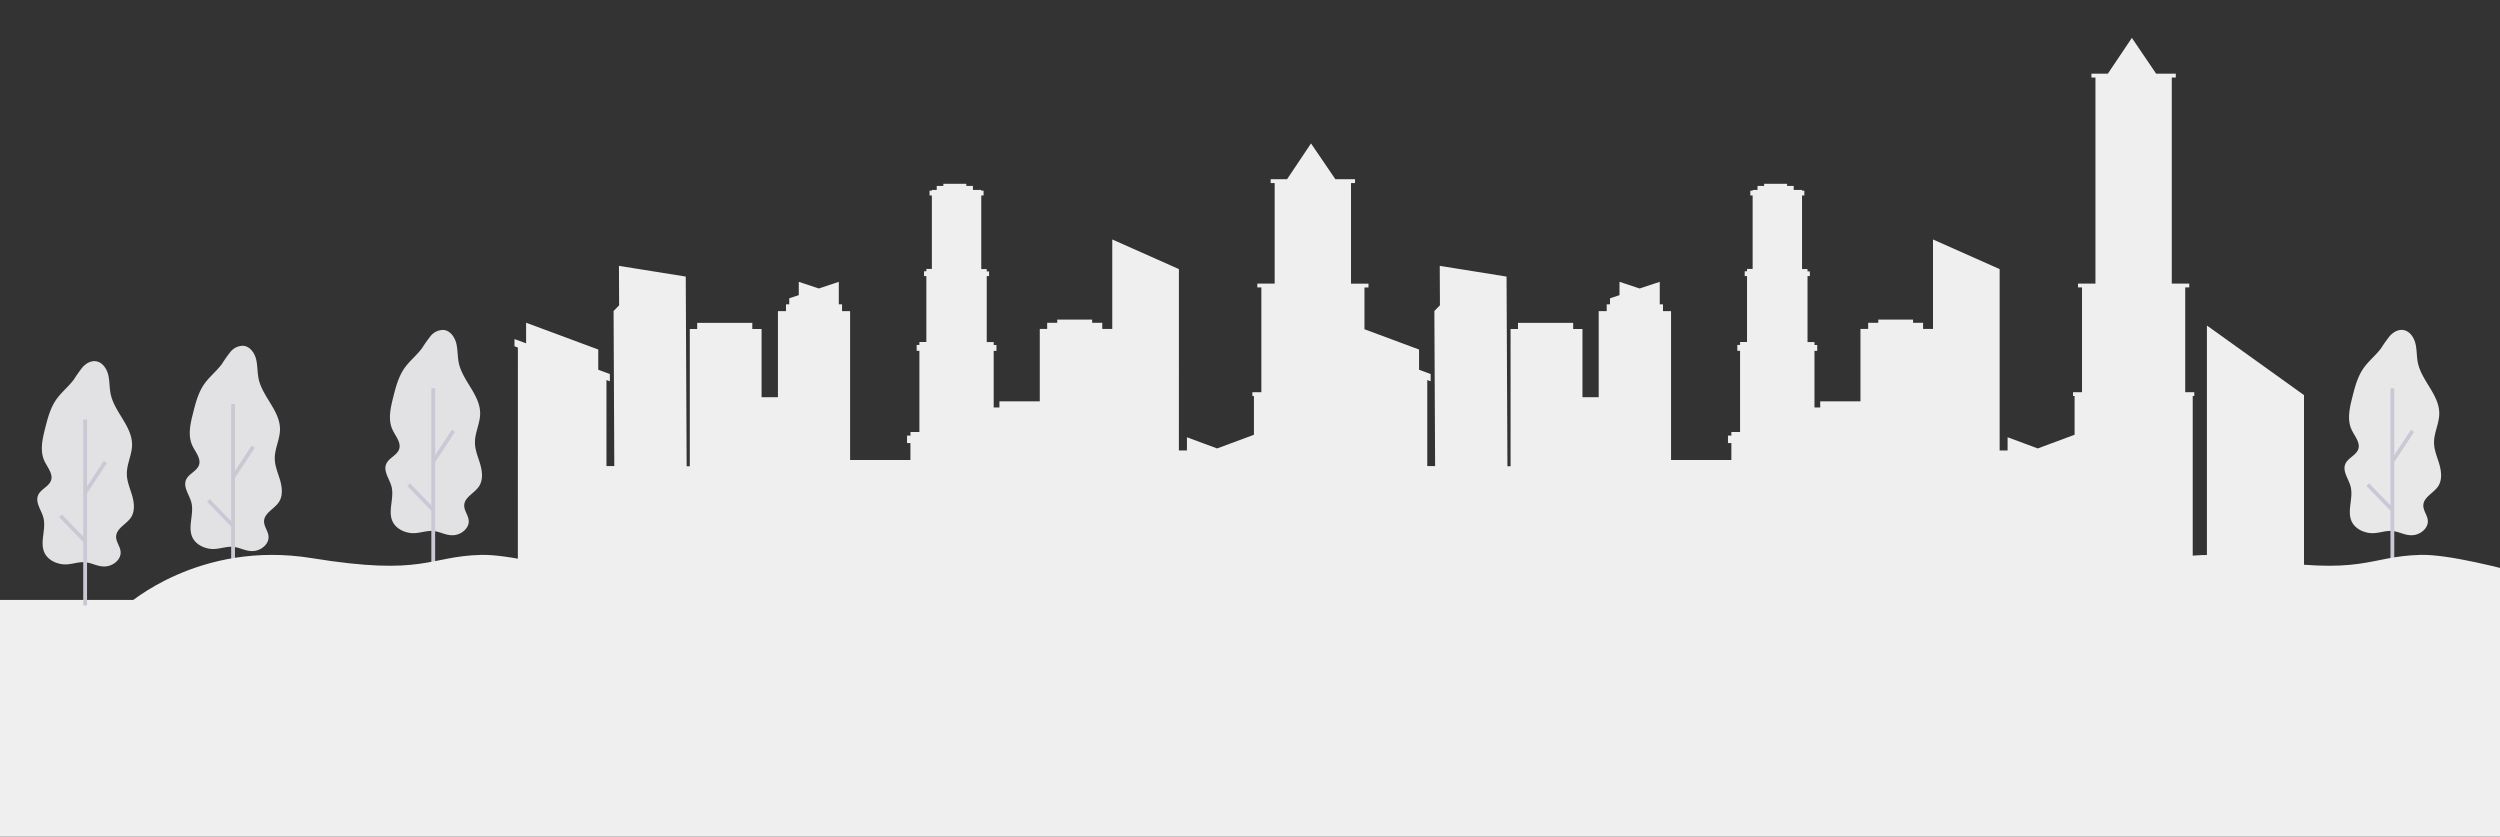 <svg id="Layer_2" data-name="Layer 2" xmlns="http://www.w3.org/2000/svg" viewBox="0 0 1077.69 360.67"><rect x="0" y="0" width="1077.69" height="360.67" fill="#333333" stroke="none"/><defs><style>.cls-1{fill:#efefef;}.cls-2{fill:#e8e8e8;}.cls-3{fill:#c9c9d5;}.cls-4{fill:#e2e2e4;}</style></defs><g id="Group_516" data-name="Group 516"><rect id="Rectangle_624" data-name="Rectangle 624" class="cls-1" x="-13.33" y="258.63" width="1145.51" height="102.04"/><g id="Group_514" data-name="Group 514"><g id="Group_509" data-name="Group 509"><path id="Path_901" data-name="Path 901" class="cls-2" d="M1021.44,229.76c-3.07-.39-6.17-2-7.57-4.74-2.34-4.6.73-10.29-.58-15.29-.86-3.3-3.59-6.55-2.29-9.69,1.12-2.69,4.76-3.75,5.63-6.53s-1.64-5.55-2.91-8.28c-2-4.28-.87-9.3.28-13.87,1.11-4.41,2.26-8.93,4.87-12.65,2.2-3.14,5.31-5.54,7.59-8.62a59.53,59.53,0,0,1,3.73-5.27c1.45-1.59,3.51-2.83,5.65-2.58,2.8.34,4.71,3.09,5.39,5.82s.48,5.62,1.07,8.37c1.65,7.8,9.24,13.82,9.21,21.79,0,4.28-2.29,8.31-2.25,12.58,0,3.24,1.41,6.29,2.3,9.41s1.26,6.7-.53,9.41c-2,3-6.24,4.63-6.39,8.17-.09,2.29,1.73,4.26,1.93,6.54.29,3.23-2.89,5.94-6.11,6.34-3.54.45-6.28-1.67-9.61-1.8C1027.7,228.75,1024.74,230.19,1021.44,229.76Z"/><path id="Path_902" data-name="Path 902" class="cls-3" d="M1040.66,186.18l-1.36-.9-7.2,10.92V167.38h-1.63v50.45l-9.22-9.5-1.17,1.14,10.39,10.71v27.35h1.64V199.17Z"/></g><g id="Group_510" data-name="Group 510"><path id="Path_903" data-name="Path 903" class="cls-4" d="M176.91,229.76c-3.07-.39-6.16-2-7.57-4.74-2.34-4.6.73-10.29-.57-15.29-.86-3.3-3.6-6.55-2.29-9.69,1.12-2.69,4.76-3.75,5.62-6.53s-1.63-5.55-2.9-8.28c-2-4.28-.88-9.3.28-13.87,1.1-4.41,2.26-8.93,4.87-12.65,2.2-3.14,5.31-5.54,7.58-8.62a61.68,61.68,0,0,1,3.73-5.27,6.94,6.94,0,0,1,5.66-2.58c2.79.34,4.71,3.09,5.38,5.82s.49,5.62,1.07,8.37c1.65,7.8,9.24,13.82,9.21,21.79,0,4.28-2.29,8.31-2.24,12.58,0,3.24,1.41,6.29,2.3,9.41s1.25,6.7-.53,9.41c-1.95,3-6.24,4.63-6.39,8.17-.1,2.29,1.73,4.26,1.93,6.54.29,3.23-2.89,5.94-6.11,6.34-3.55.45-6.28-1.67-9.62-1.8C183.18,228.75,180.21,230.19,176.91,229.76Z"/><path id="Path_904" data-name="Path 904" class="cls-3" d="M196.14,186.18l-1.37-.9-7.19,10.92V167.38h-1.64v50.45l-9.22-9.5-1.17,1.14,10.39,10.71v27.35h1.64V199.17Z"/></g><g id="Group_511" data-name="Group 511"><path id="Path_905" data-name="Path 905" class="cls-4" d="M90.63,236.59c-3.08-.39-6.17-2-7.58-4.73-2.34-4.61.73-10.3-.57-15.3-.86-3.3-3.6-6.54-2.29-9.69,1.12-2.69,4.76-3.75,5.63-6.52s-1.64-5.56-2.91-8.29c-2-4.28-.88-9.29.28-13.87,1.11-4.41,2.26-8.92,4.87-12.65,2.2-3.14,5.31-5.54,7.59-8.62a59.43,59.43,0,0,1,3.72-5.27,6.94,6.94,0,0,1,5.66-2.58c2.79.34,4.71,3.09,5.38,5.83s.49,5.61,1.07,8.36c1.66,7.8,9.24,13.82,9.22,21.79,0,4.28-2.3,8.31-2.25,12.58,0,3.24,1.41,6.3,2.3,9.41s1.26,6.71-.53,9.41c-2,3-6.24,4.63-6.39,8.17-.09,2.29,1.73,4.26,1.93,6.54.29,3.23-2.89,5.94-6.11,6.34-3.55.45-6.28-1.67-9.61-1.8C96.89,235.59,93.92,237,90.63,236.59Z"/><path id="Path_906" data-name="Path 906" class="cls-3" d="M109.85,193l-1.37-.9L101.29,203V174.21H99.65v50.45l-9.22-9.49-1.17,1.14L99.65,227v27.36h1.64V206Z"/></g><g id="Group_512" data-name="Group 512"><path id="Path_907" data-name="Path 907" class="cls-4" d="M26.86,243.23c-3.08-.4-6.17-2-7.58-4.74-2.34-4.61.73-10.3-.57-15.3-.86-3.3-3.6-6.54-2.29-9.69,1.12-2.69,4.76-3.75,5.62-6.52s-1.63-5.55-2.9-8.29c-2-4.28-.88-9.29.27-13.87,1.11-4.41,2.27-8.92,4.88-12.64,2.2-3.14,5.31-5.54,7.58-8.63a63.3,63.3,0,0,1,3.73-5.27c1.45-1.59,3.52-2.83,5.66-2.57,2.79.33,4.71,3.09,5.38,5.82s.49,5.61,1.07,8.36c1.65,7.8,9.24,13.83,9.22,21.8,0,4.27-2.3,8.3-2.25,12.57,0,3.24,1.41,6.3,2.3,9.42s1.25,6.7-.53,9.41c-2,2.95-6.24,4.62-6.39,8.16-.09,2.29,1.73,4.26,1.93,6.55.29,3.23-2.89,5.93-6.11,6.34-3.55.44-6.28-1.67-9.61-1.8C33.12,242.22,30.15,243.65,26.86,243.23Z"/><path id="Path_908" data-name="Path 908" class="cls-3" d="M46.07,199.64l-1.36-.9-7.19,10.92V180.84H35.88V231.3l-9.22-9.5-1.17,1.14,10.39,10.7V261h1.64V212.63Z"/></g><path id="Path_909" data-name="Path 909" class="cls-1" d="M993.2,170.32l-2-1.43-18.32-13.14-12.8-9.17-8.73-6.26V259.16H993.2V170.32Z"/><g id="Group_513" data-name="Group 513"><path id="Path_911" data-name="Path 911" class="cls-1" d="M223.23,260.83h722V170.71h.67v-1.65H942V123.9h1.73v-1.66H936.2V33.41h1.73V31.76h-8.47L919,16.33,908.64,31.76h-7.07v1.65h1.73v88.83h-7.52v1.66h1.73v45.16h-3.87v1.65h.67v16.7l-15.88,5.9-13-4.83v5.71H862L862,116l-28.73-12.77,0,0v0h0l0,0v38.57H829v-2.64h-4.33v-1.4h-15v1.4h-4.34v2.64H802V173H784.65v2.65h-2.47V151.25h1.18v-2.53h-1.18v-1.27h-3V119h1v-2h-1v-1h-2.37V84.26h1V82.2h-1v-.32h-3.59V80.14h-2.85v-.92h-9.9v.92h-2.85v1.74h-2.1v.32h-1v2.06h1v31.68H753.1v1h-1V119h1v28.42h-3v1.27h-1.18v2.53h1.18v35h-3.75v1.57h-1.46V191h1.46v7.29h-26V134.12h-3.47v-2.93h-1.4v-9.7l-8.67,2.87-8.68-2.87v5.74l-4.1,1.36v2.6h-1.41v2.93h-3.46v37.11h-7v-29.4h-4v-2.64H654.37v2.64h-3.2V201h-1.35l-.38-81.79-.1,0-28.65-4.6.12.13-.17-.13.08,17-2.4,2.45.32,66.85h-3.38V163.83l1.46.54v-3.13l-5-1.84v-8.73l-23.53-8.74v-18h1.73v-1.66h-7.53V78.91h1.73V77.26h-8.47L565.15,61.83,554.82,77.26h-7.06v1.65h1.72v43.33H542v1.66h1.74v45.16h-3.87v1.66h.67v16.7l-15.88,5.89-13-4.82v5.7h-3.47L508.2,116l-28.73-12.77,0,0v0h0l0,0v38.57h-4.31v-2.64H470.8v-1.4H455.75v1.4h-4.34v2.64h-3.19V173H430.83v2.65h-2.47V151.25h1.18v-2.53h-1.18v-1.27h-3V119h1v-2h-1v-1H423V84.26h1V82.2h-1v-.32h-3.59V80.14h-2.85v-.92h-9.9v.92h-2.85v1.74h-2.1v.32h-1v2.06h1v31.68h-2.38v1h-1V119h1v28.42h-3v1.27h-1.18v2.53h1.18v35H392.5v1.57H391V191h1.46v7.29h-26V134.12h-3.47v-2.93h-1.4v-9.7L353,124.36l-8.67-2.87v5.74l-4.11,1.36v2.6h-1.4v2.93h-3.47v37.11h-7.05v-29.4h-4v-2.64H300.55v2.64h-3.2V201H296l-.39-81.79-.1,0-28.65-4.6.12.13-.17-.13.08,17-2.39,2.45.31,66.85h-3.38V163.83l1.46.54v-3.13l-5-1.84v-8.73l-31.1-11.55V148l-5-1.84v3.12l1.46.53Z"/></g><path id="Path_912" data-name="Path 912" class="cls-1" d="M890.74,260.83s31.07-28.12,79.66-20.23,50.18-.82,73.05-1.4,88.91,21.63,88.91,21.63Z"/><path id="Path_913" data-name="Path 913" class="cls-1" d="M54.75,260.83s31.06-28.12,79.65-20.23,50.18-.82,73-1.4,88.91,21.63,88.91,21.63Z"/></g></g></svg>